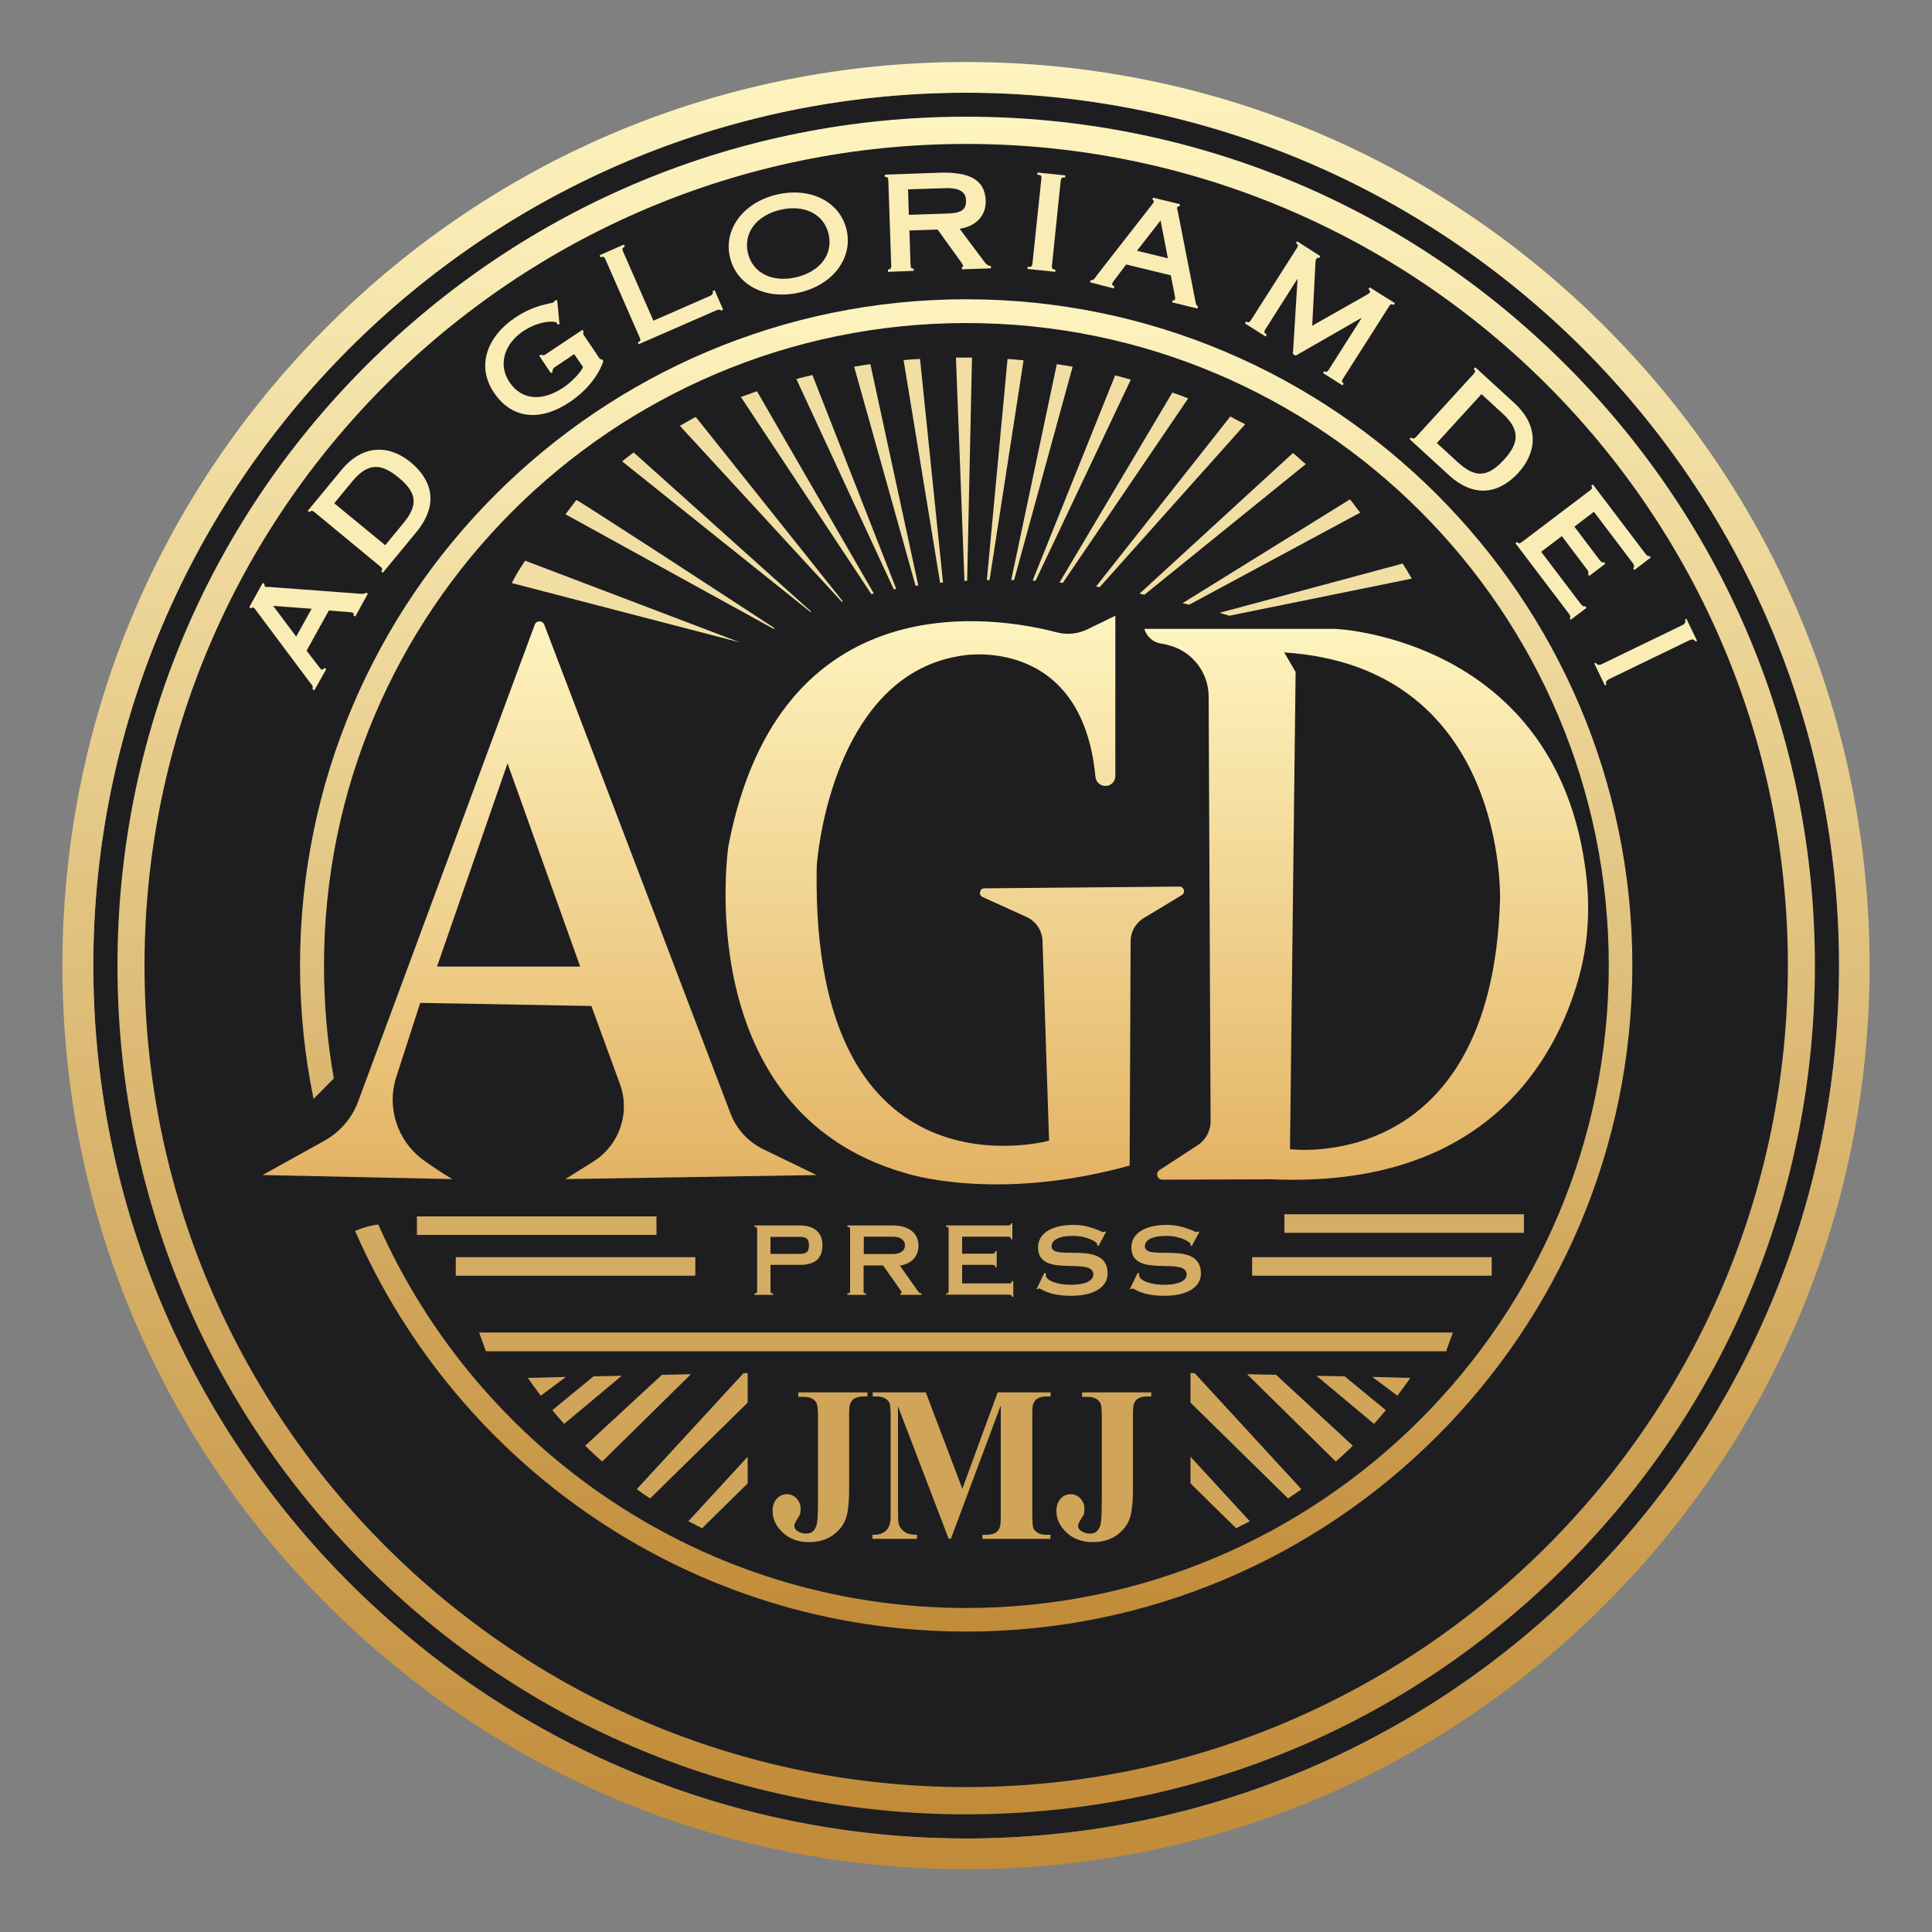 <svg xmlns="http://www.w3.org/2000/svg" xmlns:xlink="http://www.w3.org/1999/xlink" id="Layer_1" x="0px" y="0px" viewBox="0 0 1000 1000" style="enable-background:new 0 0 1000 1000;" xml:space="preserve"><rect x="0" y="0" width="1000" height="1000" fill="#808080" stroke="none"/><style type="text/css">	.st0{fill:#1E1E21;}	.st1{fill:#D4AC63;}	.st2{fill:#FAECB5;}	.st3{fill:#F1DEA3;}	.st4{fill:url(#SVGID_1_);}	.st5{fill:url(#SVGID_2_);}	.st6{fill:url(#SVGID_3_);}	.st7{fill:#D0A559;}	.st8{fill:url(#SVGID_4_);}	.st9{fill:url(#SVGID_5_);}	.st10{fill:url(#SVGID_6_);}</style><circle class="st0" cx="500.1" cy="499.8" r="451.8"></circle><g>	<g>		<g>			<path class="st1" d="M398.8,668c0,1.1,0.2,1.5,1.4,1.5v0.7h-9.7v-0.7c1.2,0,1.4-0.4,1.4-1.5v-31.5c0-1.1-0.2-1.5-1.4-1.5v-0.7    H414c7.8,0,11.7,3.9,11.7,10.2c0,6.2-3.1,10.2-11.7,10.2h-15.2V668z M398.8,649h15.1c3.7,0,4.8-1.2,4.8-4.4    c0-3.2-1.1-4.4-4.8-4.4h-15.1V649z"></path>		</g>		<g>			<path class="st1" d="M446.9,668c0,1.1,0.2,1.5,1.4,1.5v0.7h-9.7v-0.7c1.2,0,1.4-0.4,1.4-1.5v-31.5c0-1.1-0.2-1.5-1.4-1.5v-0.7    h23.7c8.6,0,13.1,4.5,13.1,10.3c0,5.9-3.6,9.5-9.6,10.5l9.1,12.9c0.7,1,1.1,1.5,2.1,1.5v0.7H466v-0.7c0.6,0,0.7-0.2,0.7-0.4    c0-0.4-0.1-0.6-0.6-1.3l-9-12.8h-10.1V668z M447.1,649.1H462c3.5,0,6.4-1.4,6.4-4.5c0-3.1-2.9-4.5-6.4-4.5h-14.9V649.1z"></path>		</g>		<g>			<path class="st1" d="M489.7,669.5c1.1,0,1.3-0.4,1.3-1.5v-31.5c0-1.1-0.2-1.5-1.3-1.5v-0.7h31.9c1.2,0,1.7-0.4,1.7-1.1h0.7v8.2    h-0.7c0-0.9-0.5-1.3-1.7-1.3H498v8.8h15.5c1.2,0,1.7-0.4,1.7-1.3h0.7v8.3h-0.7c0-0.4-0.1-0.7-0.4-0.9c-0.2-0.2-0.7-0.3-1.3-0.3    H498v9.6h24.1c1.2,0,1.7-0.4,1.7-1.2h0.7v8.1h-0.7c0-0.7-0.5-1.1-1.7-1.1h-32.4V669.5z"></path>		</g>		<g>			<path class="st1" d="M568.6,644.9l-0.8-0.4c0-0.2,0.1-0.4,0.1-0.7c0-0.6-4.6-4.1-12.6-4.1c-7.7,0-11,2.4-11,5.4    c0,8.1,29-3.7,29,14.1c0,6.5-6.3,11.5-18.9,11.5c-12,0-15.5-3.8-16.6-3.8c-0.3,0-0.4,0.2-0.7,0.4l-0.6-0.1l4.1-8.4l0.8,0.4    c0,0.2-0.1,0.4-0.1,0.8c0,2.9,6.3,5,12.6,5c9,0,12-2.6,12-5.3c0-9.6-28.6,2.3-28.6-14c0-8.3,8.7-11.7,18.3-11.7    c8.6,0,14.6,3.7,15.2,3.7c0.6,0,0.7-0.2,0.9-0.3l0.8,0.2L568.6,644.9z"></path>		</g>		<g>			<path class="st1" d="M616.9,644.9l-0.8-0.4c0-0.2,0.1-0.4,0.1-0.7c0-0.6-4.6-4.1-12.6-4.1c-7.7,0-11,2.4-11,5.4    c0,8.1,29-3.7,29,14.1c0,6.5-6.3,11.5-18.9,11.5c-12,0-15.5-3.8-16.6-3.8c-0.3,0-0.4,0.2-0.7,0.4l-0.6-0.1l4.1-8.4l0.8,0.4    c0,0.2-0.1,0.4-0.1,0.8c0,2.9,6.3,5,12.6,5c9,0,12-2.6,12-5.3c0-9.6-28.6,2.3-28.6-14c0-8.3,8.7-11.7,18.3-11.7    c8.6,0,14.6,3.7,15.2,3.7c0.6,0,0.7-0.2,0.9-0.3l0.8,0.2L616.9,644.9z"></path>		</g>	</g></g><g>	<path class="st2" d="M162.7,357.3l-1-0.6c0.7-1.5-0.4-2.3-2-4.4l-27.2-36.4c-0.4-0.5-0.7-1.1-1.3-1.4c-0.3-0.2-0.9,0-1.2,0.4  l-1-0.6l7-12.6l1,0.6c-0.2,0.4-0.2,1,0.2,1.3c0.5,0.3,1.1,0.2,1.9,0.2l47.1,3.5c1.8,0.2,2.8,0,3.2-0.6l1,0.6l-6.5,11.8l-1-0.6  c0.3-0.6,0.3-1.1-0.2-1.3c-0.8-0.4-1.4-0.3-12.5-1.2l-11.5,20.8c6.6,8.5,7,9.3,7.5,9.6c0.7,0.4,1.2,0.1,1.7-0.7l1,0.6L162.7,357.3z   M141.4,313.6l11.9,15.9l8-14.4L141.4,313.6z"></path></g><g>	<path class="st2" d="M162.8,265.1c-1.1-0.9-1.7-1-2.6,0l-0.9-0.7l17.4-21.1c11.1-13.5,24.9-13.1,35.9-4c11,9.1,14.7,21.7,3,36  l-17.4,21.1l-0.9-0.7c0.8-1,0.7-1.6-0.5-2.5L162.8,265.1z M199.4,282.2l9.3-11.3c7.8-9.4,7.3-15.8-2.5-23.8  c-9-7.4-15.8-7.7-23.9,2.1l-9.3,11.3L199.4,282.2z"></path></g><g>	<path class="st2" d="M297.2,183.3l-10.1,6.8c-1.1,0.7-1.3,1.9-1,2.4l-1,0.6l-6-9l1-0.6c0.4,0.5,1.4,0.6,2.5-0.2l18.9-12.6l0.6,1  c-0.4,0.6-0.4,1,0.3,2.1l7.7,11.4c0.5,0.8,0.9,0.9,1.6,0.8l0.6,1c-2.7,7.7-8.9,15.4-17.4,21.1c-14.1,9.5-29.4,9.8-39.3-5  c-9.3-13.9-3.2-29.1,10.9-38.6c5.3-3.6,10.1-5.4,13.6-6.4c3.3-0.9,5.9-1.3,6.4-1.6c0.3-0.2,0.5-0.5,0.6-0.9l1.3-0.3l1.2,12.5  l-1.1,0.1c0-0.2-0.1-0.4-0.4-0.9c-0.6-0.8-8.7-1.4-17.4,4.5c-9,6-13.4,16.7-7,26.3c6.7,9.9,17.6,9.7,27.9,2.8  c4.9-3.3,9.4-8.5,10.2-10.6L297.2,183.3z"></path></g><g>	<path class="st2" d="M330.2,177.2c1.4-0.6,1.5-1.2,0.9-2.5l-17.7-40.4c-0.6-1.4-1.1-1.7-2.5-1.1l-0.5-1.1l12.5-5.5l0.5,1.1  c-1.4,0.6-1.5,1.2-0.9,2.5l15.7,35.8l29.2-12.8c1.5-0.7,1.9-1.5,1.4-2.5l1.1-0.5l4.4,10.1l-1.1,0.5c-0.2-0.5-1.1-0.8-2.6-0.1  l-40.1,17.5L330.2,177.2z"></path></g><g>	<path class="st2" d="M438.2,119c3.3,14.2-6.6,28.2-24.3,32.4c-17.8,4.1-32.8-4-36.1-18.3c-3.3-14.2,6.6-28.2,24.3-32.4  C419.9,96.6,434.9,104.7,438.2,119z M387.1,130.9c2.4,10.4,12.6,15.5,25,12.6c12.4-2.9,19.2-11.9,16.8-22.3  c-2.4-10.4-12.6-15.5-25-12.6C391.6,111.5,384.7,120.5,387.1,130.9z"></path></g><g>	<path class="st2" d="M470.7,119.3l0.6,17.8c0.1,1.5,0.3,2,1.6,1.9l0,1.2l-13.3,0.5l0-1.2c1.5-0.1,1.7-0.6,1.7-2l-1.5-44  c-0.1-1.5-0.3-2-1.8-1.9l0-1.2l28-1c15-0.5,23.8,3.1,24.2,14.5c0.3,7.6-5.2,13.4-13.5,14.5l13.1,17.5c0.8,1,1.9,1.8,3.1,1.8l0,1.2  l-15,0.5l0-1.2c0.2,0,0.7-0.1,0.6-0.5c0-0.9-1.5-2.5-2.4-3.9l-10.8-15L470.7,119.3z M470.4,111.2l20.7-0.7c7.3-0.3,9.1-2.6,8.9-7  c-0.1-4.4-4-6.4-10.9-6.1L470,98L470.4,111.2z"></path></g><g>	<path class="st2" d="M544.5,137.4c-0.2,1.5,0.1,2,1.8,2.2l-0.1,1.1l-14.4-1.5l0.1-1.1c2.1,0.2,2.3-0.3,2.5-1.7l4.6-43.8  c0.2-1.5,0-2-2.1-2.2l0.1-1.1l14.4,1.5l-0.1,1.1c-1.7-0.2-2.1,0.3-2.3,1.8L544.5,137.4z"></path></g><g>	<path class="st2" d="M564.2,146.1l0.3-1.1c1.6,0.3,2.1-1,3.7-3.1l28-35.9c0.4-0.5,0.8-1,1-1.6c0.1-0.3-0.2-0.9-0.7-1l0.3-1.1  l14,3.4l-0.3,1.1c-0.5-0.1-1,0.1-1.2,0.6c-0.1,0.6,0.1,1.1,0.3,1.9l9.1,46.4c0.3,1.8,0.7,2.7,1.4,2.9l-0.3,1.1l-13.1-3.2l0.3-1.1  c0.6,0.2,1.1,0,1.2-0.5c0.2-0.9-0.1-1.4-2.2-12.4l-23.1-5.6c-6.4,8.6-7.1,9.2-7.2,9.8c-0.2,0.8,0.2,1.2,1.1,1.5l-0.3,1.1  L564.2,146.1z M600.7,114.1l-12.2,15.7l16,3.9L600.7,114.1z"></path></g><g>	<path class="st2" d="M722,156.9l-0.6,1c-1.2-0.8-1.7-0.5-2.5,0.8l-23.7,37.2c-0.8,1.3-0.9,1.8,0.3,2.6l-0.6,1l-10.1-6.4l0.6-1  c1,0.7,1.6,0.4,2.4-0.8l16.9-26.6l-0.1-0.1l-34,19.5l-1.4-0.9l2.4-38.7l-0.1-0.1l-16.5,26c-0.8,1.3-0.9,1.8,0.7,2.8l-0.6,1  l-10.7-6.8l0.6-1c1.3,0.8,1.7,0.5,2.5-0.7l23.7-37.2c0.8-1.3,0.9-1.8-0.4-2.6l0.6-1l12,7.7l-0.6,1c-0.5-0.3-1-0.3-1.5,0.4  c-0.5,0.8-0.4,2.3-0.5,3.5l-1.6,31.1l26.8-15.2c1.5-0.8,2.8-1.6,3.1-2.1c0.3-0.5-0.2-1.1-0.8-1.6l0.6-1L722,156.9z"></path></g><g>	<path class="st2" d="M762.7,193.6c1-1.1,1.1-1.7,0.1-2.6l0.8-0.9l20.2,18.5c12.9,11.8,11.8,25.5,2.1,36.1  c-9.6,10.5-22.5,13.6-36.1,1.1l-20.2-18.5l0.8-0.9c1,0.9,1.6,0.7,2.6-0.3L762.7,193.6z M743.7,229.3l10.8,9.9  c9,8.2,15.4,8.1,24-1.3c7.8-8.6,8.5-15.4-0.9-24l-10.8-9.9L743.7,229.3z"></path></g><g>	<path class="st2" d="M812.5,319.8c0.6-0.4,0.3-1.2-0.7-2.5l-27.4-36.1l0.9-0.7c0.7,1,1.3,0.9,2.5,0l35.1-26.6  c1.2-0.9,1.4-1.4,0.7-2.4l0.9-0.7l27,35.6c1,1.4,1.8,1.7,2.2,1.3l0.7,0.9l-8.4,6.4l-0.7-0.9c0.7-0.5,0.8-1.4-0.3-2.8l-20-26.4  l-10.1,7.7l13,17.2c1,1.3,1.7,1.6,2.3,1.1l0.7,0.9l-8.3,6.3l-0.7-0.9c0.4-0.3,0.5-1.2-0.5-2.5l-13-17.2l-10.7,8.1l20.4,26.9  c1,1.3,1.8,1.7,2.4,1.2l0.7,0.9l-8.2,6.2L812.5,319.8z"></path></g><g>	<g>		<path class="st3" d="M383,332.5l-118.1-30.7c2.8-5.4,3.5-6.4,6.9-11.6L383,332.5C383.1,332.4,383.1,332.5,383,332.5z"></path>	</g></g><g>	<g>		<path class="st3" d="M401,325.2c-0.2,0.1-0.4,0.2-0.6,0.3l-107.7-59.3l5.6-7.4C299.3,258.8,377.9,310.1,401,325.2z"></path>	</g></g><g>	<g>		<path class="st3" d="M419.8,316.5c-0.2,0.2-0.1,0.1-0.3,0.3l-97.5-78v0c0,0,0,0,0,0c0,0,0,0,0,0c1.7-1.3,4.2-3.4,6-4.6   L419.8,316.5z"></path>	</g></g><g>	<g>		<path class="st3" d="M436.2,311.2c-0.3,0.2-0.2,0.1-0.4,0.4l-83.9-91.2l0,0c1.9-1,6.3-3.7,8.2-4.6L436.2,311.2z"></path>	</g></g><g>	<g>		<path class="st3" d="M452.3,307.2c-0.4,0.1-0.9,0.2-1.3,0.3l-67.5-102c2.7-1,5.5-2,8.3-3L452.3,307.2z"></path>	</g></g><g>	<g>		<path class="st3" d="M463.9,304.8c-0.4,0.1-0.8,0.2-1.3,0.2l-50.4-108.8c2.7-0.8,5.5-1.4,8.3-2.1L463.9,304.8z"></path>	</g></g><g>	<g>		<path class="st3" d="M475.3,303c-0.5,0.1-0.9,0.1-1.4,0.2l-31.8-113.4c2.8-0.5,5.5-0.9,8.4-1.3L475.3,303z"></path>	</g></g><g>	<g>		<path class="st3" d="M488.1,301.5c-0.5,0.1-1,0.1-1.5,0.1l-18.9-115.2c2.8-0.3,5.6-0.5,8.5-0.6L488.1,301.5z"></path>	</g></g><g>	<g>		<path class="st3" d="M503.1,185.1l-2.5,115.5c-0.5,0-1,0-1.4,0.1l-4.4-115.6c1.2,0,2.5,0,3.7,0C499.9,185,501.5,185.1,503.1,185.1   z"></path>	</g></g><g>	<g>		<path class="st3" d="M529.8,186.5l-17.6,113.7c-0.5,0-0.9,0-1.4,0l10.7-114.4C524.3,186,527.1,186.2,529.8,186.5z"></path>	</g></g><g>	<g>		<path class="st3" d="M555.2,189.8l-30.3,110.4c-0.5,0-1,0-1.5,0L547,188.5C549.7,188.9,552.4,189.3,555.2,189.8z"></path>	</g></g><g>	<g>		<path class="st3" d="M585.3,196.5L536,300.6c-0.5,0-1-0.1-1.5-0.1l42.7-106.2C579.9,195,582.6,195.7,585.3,196.5z"></path>	</g></g><g>	<g>		<path class="st3" d="M615,206.2l-64.9,95.5c-0.6-0.1-1.1-0.1-1.7-0.2l58.4-98.3C609.6,204.1,612.3,205.1,615,206.2z"></path>	</g></g><g>	<g>		<path class="st3" d="M644.5,219.6l-75.3,84.3c-0.6-0.1-1.3-0.2-1.9-0.3l69.5-88C639.4,217,641.9,218.3,644.5,219.6z"></path>	</g></g><g>	<g>		<path class="st3" d="M675.9,240.2l-83.5,67.6c-0.9-0.2-1.7-0.3-2.6-0.5l79.4-72.8C671.1,235.8,674.2,239,675.9,240.2L675.9,240.2z   "></path>	</g></g><g>	<g>		<path class="st3" d="M704.1,265.3L615.5,313c-1.1-0.3-2.3-0.6-3.4-0.8l86.6-53.7C700.1,259.9,702.7,263.9,704.1,265.3L704.1,265.3   z"></path>	</g></g><g>	<g>		<path class="st3" d="M730.7,299.5l-94.4,19.2c-1.7-0.5-3.4-1-5.1-1.5l94.8-25.5C727.7,294.3,729.3,296.9,730.7,299.5z"></path>	</g></g><g>	<linearGradient id="SVGID_1_" gradientUnits="userSpaceOnUse" x1="279.383" y1="610.309" x2="279.383" y2="321.609">		<stop offset="0" style="stop-color:#E3B364"></stop>		<stop offset="1" style="stop-color:#FEF4BF"></stop>	</linearGradient>	<path class="st4" d="M307,601.3l-14.4,9l130-2.1l-27.6-13.4c-7.8-3.8-13.8-10.4-16.9-18.5l-96.4-253c-0.9-2.3-4.1-2.2-4.9,0  l-91.4,246.8c-3.2,8.6-9.4,15.8-17.4,20.3l-32.1,17.8l98.2,2.1c-5.2-3.1-10.4-6.5-15-9.9c-13.4-9.8-19.1-27.1-14-42.9l12.4-38.4  l88.6,1.6l14.7,40.2C326.4,575.9,320.6,592.8,307,601.3z M226.2,500.3l36.5-105.2l37.6,105.2H226.2z"></path></g><g>	<linearGradient id="SVGID_2_" gradientUnits="userSpaceOnUse" x1="494.277" y1="613.012" x2="494.277" y2="318.688">		<stop offset="0" style="stop-color:#E3B364"></stop>		<stop offset="1" style="stop-color:#FEF4BF"></stop>	</linearGradient>	<path class="st5" d="M577.3,401.7v-83l-14.4,7c-4.9,2.4-10.6,3-15.9,1.6c-30.8-8.1-143.6-27.5-170,110.7c0,0-20.4,136.9,91.3,169.1  c0,0,46.1,15.6,116.4-3.8l0.5-116.1c0-4.9,2.6-9.5,6.8-12l19.7-11.9c2-1.2,1.2-4.4-1.2-4.4l-101,0.9c-2.5,0-3.2,3.4-0.9,4.5  l22.7,10.3c4.9,2.2,8.1,7,8.3,12.4l3.4,103.4c0,0-122.7,34-120.3-139.8c0-2.4,0.2-4.8,0.5-7.2c2.2-19,15-96.2,75.8-104.2  c0,0,61.1-10.3,68,62.9c0.3,2.7,2.5,4.7,5.2,4.7l0,0C574.9,406.9,577.3,404.5,577.3,401.7z"></path></g><g>	<linearGradient id="SVGID_3_" gradientUnits="userSpaceOnUse" x1="707.153" y1="610.56" x2="707.153" y2="325.528">		<stop offset="0" style="stop-color:#E3B364"></stop>		<stop offset="1" style="stop-color:#FEF4BF"></stop>	</linearGradient>	<path class="st6" d="M821,452.9c-14.4-122.8-129.9-127.4-129.9-127.4h-98.8c1.2,4,4.5,7,8.6,7.6c1.4,0.2,2.8,0.5,4.1,0.9  c12.1,3.1,20.6,14.1,20.6,26.6l1,219.8c0,5-2.5,9.6-6.6,12.3l-19.8,12.9c-2.3,1.5-1.2,5.1,1.5,5l56.4-0.2  c111.9,4.9,147.7-63.4,159.1-104.4C822,488.7,823.1,470.7,821,452.9z M776.4,466c-4.3,142.8-108.7,128.8-108.7,128.8l2.9-247  l-5.9-10.1C780.7,345.2,776.4,466,776.4,466z"></path></g><g>	<g>		<rect x="648.1" y="650.7" class="st1" width="124" height="9.6"></rect>	</g></g><g>	<g>		<rect x="235.9" y="650.7" class="st1" width="124" height="9.6"></rect>	</g></g><g>	<g>		<rect x="664.8" y="628.5" class="st1" width="124" height="9.6"></rect>	</g></g><g>	<g>		<rect x="215.8" y="629.6" class="st1" width="124" height="9.6"></rect>	</g></g><g>	<g>		<polygon class="st7" points="748.5,699.4 251.5,699.4 248,689.7 752,689.7   "></polygon>	</g></g><g>	<g>		<g>			<path class="st7" d="M292.9,712.7l-13,9.7c-2.3-3-4.5-6.1-6.7-9.2L292.9,712.7z"></path>		</g>		<g>			<path class="st7" d="M321.8,712.1L292,737c-2-2.3-4.1-4.6-6.1-7.1l21.3-17.5L321.8,712.1z"></path>		</g>		<g>			<path class="st7" d="M357.6,711.3l-45.9,45.2c-2.9-2.6-5.9-5.3-8.8-8.2l39.6-36.6l-0.2-0.1L357.6,711.3z"></path>		</g>		<g>			<path class="st7" d="M387,710.7V726l-50.5,49.6c-2.3-1.5-4.6-3.1-6.9-4.8l55.2-60L387,710.7z"></path>		</g>		<g>			<path class="st7" d="M387,754v13.8L363.4,791c-2.2-1.1-4.6-2.3-7.1-3.6L387,754z"></path>		</g>	</g></g><g>	<g>		<g>			<path class="st7" d="M710.3,712.7l13,9.7c2.3-3,4.5-6.1,6.7-9.2L710.3,712.7z"></path>		</g>		<g>			<path class="st7" d="M681.4,712.1l29.8,24.9c2-2.3,4.1-4.6,6.1-7.1l-21.3-17.5L681.4,712.1z"></path>		</g>		<g>			<path class="st7" d="M645.5,711.3l45.9,45.2c2.9-2.6,5.9-5.3,8.8-8.2l-39.6-36.6l0.2-0.1L645.5,711.3z"></path>		</g>		<g>			<path class="st7" d="M616.2,710.7V726l50.5,49.6c2.3-1.5,4.6-3.1,6.9-4.8l-55.2-60L616.2,710.7z"></path>		</g>		<g>			<path class="st7" d="M616.2,754v13.8l23.6,23.2c2.2-1.1,4.6-2.3,7.1-3.6L616.2,754z"></path>		</g>	</g></g><g>	<g>		<path class="st7" d="M413.2,722.8v-2.1H449v2.1h-2.2c-2,0-3.6,0.4-4.8,1.2c-0.8,0.5-1.5,1.4-2,2.7c-0.4,0.9-0.5,3.2-0.5,7v37.1   c0,7.3-0.6,12.5-1.9,15.8c-1.3,3.3-3.6,6-6.9,8.3c-3.3,2.2-7.3,3.3-11.9,3.3c-5.7,0-10.2-1.7-13.7-5c-3.5-3.3-5.2-7-5.2-11.1   c0-2.6,0.7-4.7,2.1-6.3s3.2-2.4,5.2-2.4c2,0,3.7,0.7,5.1,2.2c1.4,1.5,2.1,3.2,2.1,5.4c0,1-0.1,2-0.3,2.7c-0.1,0.4-0.7,1.3-1.6,2.8   c-0.9,1.5-1.4,2.6-1.4,3.2c0,1,0.4,1.8,1.3,2.5c1.3,1,2.9,1.6,4.9,1.6c1.4,0,2.6-0.4,3.5-1.2c0.9-0.8,1.6-2.1,2-3.8   c0.4-1.7,0.6-6.5,0.6-14.4v-40.5c0-3.9-0.2-6.3-0.6-7.3c-0.4-1-1.1-1.8-2.2-2.5c-1.1-0.7-2.6-1.1-4.5-1.1H413.2z"></path>		<path class="st7" d="M498.1,770.6l18.3-49.9h27.4v2.1h-2.2c-2,0-3.6,0.4-4.8,1.2c-0.8,0.5-1.5,1.4-2,2.6c-0.4,0.9-0.5,3.2-0.5,7   v49.9c0,3.9,0.2,6.3,0.5,7.3c0.4,1,1.1,1.8,2.2,2.5c1.1,0.7,2.6,1.1,4.5,1.1h2.2v2.1h-35.2v-2.1h2.2c2,0,3.6-0.4,4.8-1.2   c0.8-0.5,1.5-1.4,2-2.7c0.4-0.9,0.5-3.2,0.5-7v-56.1l-25.8,69h-1.2l-26.2-68.5v53.3c0,3.7,0.1,6,0.2,6.9c0.4,1.9,1.4,3.4,2.8,4.5   c1.4,1.2,3.7,1.8,6.8,1.8v2.1h-23v-2.1h0.7c1.5,0,2.9-0.2,4.2-0.8c1.3-0.6,2.3-1.3,2.9-2.3c0.7-1,1.2-2.3,1.5-4.1   c0.1-0.4,0.1-2.3,0.1-5.7v-47.9c0-3.8-0.2-6.2-0.5-7.2c-0.4-0.9-1.1-1.8-2.2-2.5c-1.1-0.7-2.6-1.1-4.5-1.1h-2.1v-2.1h27.5   L498.1,770.6z"></path>		<path class="st7" d="M560.1,722.8v-2.1h35.8v2.1h-2.2c-2,0-3.6,0.4-4.8,1.2c-0.8,0.5-1.5,1.4-2,2.7c-0.4,0.9-0.5,3.2-0.5,7v37.1   c0,7.3-0.6,12.5-1.9,15.8c-1.3,3.3-3.6,6-6.9,8.3c-3.3,2.2-7.3,3.3-11.9,3.3c-5.7,0-10.2-1.7-13.7-5c-3.5-3.3-5.2-7-5.2-11.1   c0-2.6,0.7-4.7,2.1-6.3c1.4-1.6,3.2-2.4,5.2-2.4c2,0,3.7,0.7,5.1,2.2c1.4,1.5,2.1,3.2,2.1,5.4c0,1-0.1,2-0.3,2.7   c-0.1,0.4-0.7,1.3-1.6,2.8c-0.9,1.5-1.4,2.6-1.4,3.2c0,1,0.4,1.8,1.3,2.5c1.3,1,2.9,1.6,4.9,1.6c1.4,0,2.6-0.4,3.5-1.2   c0.9-0.8,1.6-2.1,2-3.8c0.4-1.7,0.6-6.5,0.6-14.4v-40.5c0-3.9-0.2-6.3-0.6-7.3c-0.4-1-1.1-1.8-2.2-2.5c-1.1-0.7-2.6-1.1-4.5-1.1   H560.1z"></path>	</g></g><g>	<linearGradient id="SVGID_4_" gradientUnits="userSpaceOnUse" x1="500.059" y1="844.588" x2="500.059" y2="154.941">		<stop offset="0" style="stop-color:#C18B38"></stop>		<stop offset="1" style="stop-color:#FEF4BF"></stop>	</linearGradient>	<path class="st8" d="M500.1,154.9c-190.1,0-344.8,154.7-344.8,344.8c0,23.6,2.4,46.8,7,69.1l10.5-10.6c-3.4-19-5.1-38.5-5.1-58.5  c0-183.4,149.2-332.5,332.5-332.5c183.4,0,332.5,149.2,332.5,332.5S683.4,832.3,500.1,832.3c-135.7,0-252.6-81.7-304.3-198.5  c-4.2,0.5-8.2,1.7-12,3.3c53.2,122,174.9,207.4,316.3,207.4c190.1,0,344.8-154.7,344.8-344.8S690.2,154.9,500.1,154.9z"></path></g><g>	<linearGradient id="SVGID_5_" gradientUnits="userSpaceOnUse" x1="500.059" y1="939.083" x2="500.059" y2="60.441">		<stop offset="0" style="stop-color:#C18B38"></stop>		<stop offset="1" style="stop-color:#FEF4BF"></stop>	</linearGradient>	<path class="st9" d="M500.1,939.1c-117.3,0-227.7-45.7-310.6-128.7c-83-83-128.7-193.3-128.7-310.6c0-117.3,45.7-227.7,128.7-310.6  S382.7,60.4,500.1,60.4s227.7,45.7,310.6,128.7s128.7,193.3,128.7,310.6c0,117.3-45.7,227.7-128.7,310.6  C727.7,893.4,617.4,939.1,500.1,939.1z M500.1,74.5c-234.5,0-425.3,190.8-425.3,425.3S265.6,925,500.1,925  c234.5,0,425.3-190.8,425.3-425.3S734.6,74.5,500.1,74.5z"></path></g><linearGradient id="SVGID_6_" gradientUnits="userSpaceOnUse" x1="500.059" y1="967.412" x2="500.059" y2="32.118">	<stop offset="0" style="stop-color:#C18B38"></stop>	<stop offset="1" style="stop-color:#FEF4BF"></stop></linearGradient><path class="st10" d="M830.7,169.1c-88.3-88.3-205.8-137-330.7-137s-242.3,48.6-330.7,137c-88.3,88.3-137,205.8-137,330.7 s48.6,242.3,137,330.7c88.3,88.3,205.8,137,330.7,137s242.3-48.6,330.7-137c88.3-88.3,137-205.8,137-330.7S919.1,257.4,830.7,169.1z  M500.1,951.6c-249.2,0-451.8-202.7-451.8-451.8c0-249.2,202.7-451.8,451.8-451.8c249.1,0,451.8,202.7,451.8,451.8 C951.9,748.9,749.2,951.6,500.1,951.6z"></path><g>	<path class="st2" d="M833.1,351.4c-2,0.9-2.1,2.1-1.6,3l-0.8,0.4l-5.5-11.4l0.8-0.4c0.5,1,1.4,1.6,3.4,0.6l41.1-19.9  c2-0.9,2.1-2.1,1.6-3l0.8-0.4l5.5,11.4l-0.8,0.4c-0.5-1-1.4-1.6-3.4-0.6L833.1,351.4z"></path></g></svg>